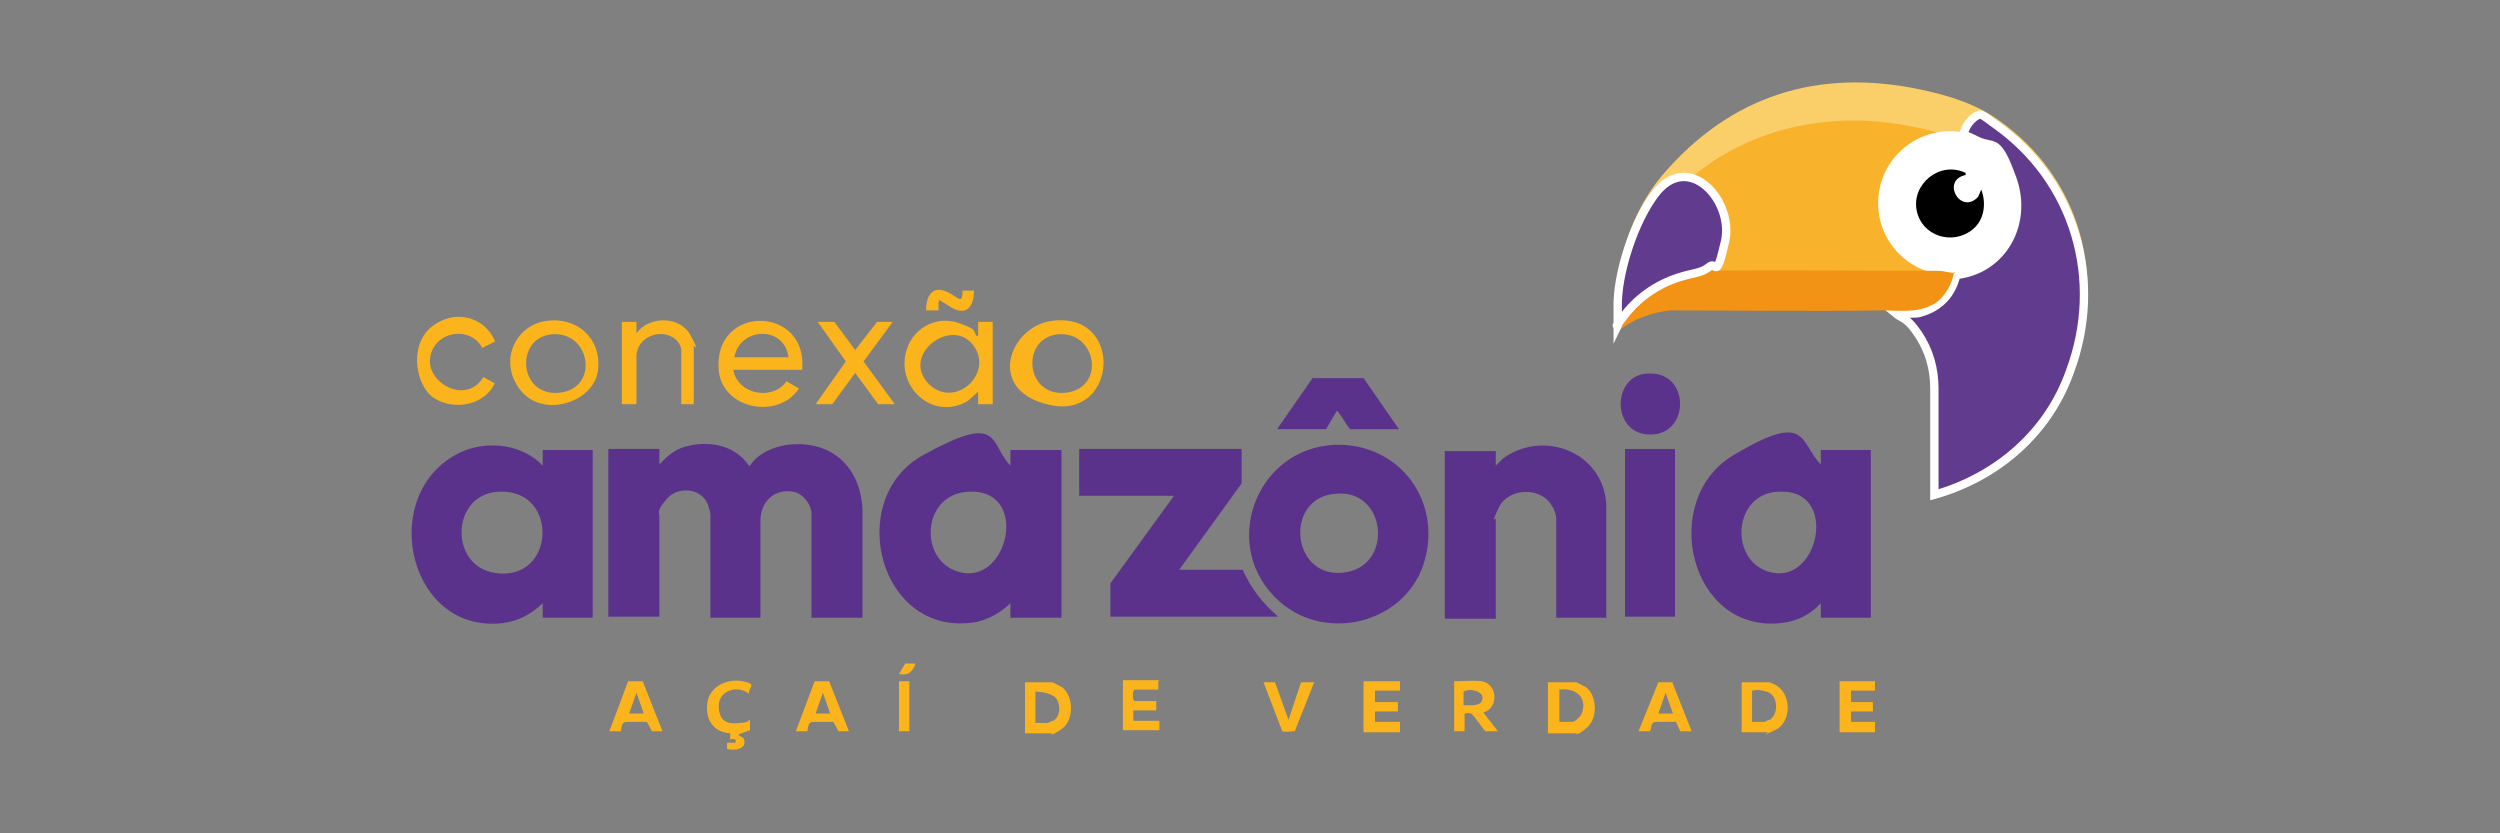 <svg viewBox="0 0 240 80" version="1.1" xmlns="http://www.w3.org/2000/svg" id="Camada_1">
  
  <rect x="0" y="0" width="240" height="80" fill="#808080" stroke="none"/>
  
  <defs>
    <style>
      .st0 {
        fill: #613c8e;
        stroke-width: .8px;
      }

      .st0, .st1 {
        stroke: #fff;
        stroke-miterlimit: 10;
      }

      .st1 {
        fill: #fff;
      }

      .st2 {
        fill: #fbb41c;
      }

      .st3 {
        fill: #5b328b;
      }

      .st4 {
        fill: #f29315;
      }

      .st5 {
        fill: #f9b22b;
      }

      .st6 {
        fill: #face68;
      }
    </style>
  </defs>
  <path d="M63.4,44.5c.7-.8,1.6-1.5,2.7-1.7,2.2-.5,4.5,0,5.8,1.9h.1c.8-1.2,2.2-1.8,3.6-2,4.2-.5,7,2.1,7.2,6.2v10.4h-4.9v-10c0-.9-.9-2-1.8-2.1-1.8-.3-3.1,1-3.1,2.8v9.3h-4.8v-9.9c0-.2-.2-.9-.3-1.1-.7-1.5-2.9-1.6-3.9-.4s-.7,1.2-.7,1.7v9.6h-4.9v-16.1h4.9v1.4Z" class="st3"></path>
  <path d="M97,44.6v-1.4h4.9v16.1h-4.9v-1.4c-.9.9-2,1.5-3.2,1.8-9.4,1.7-12.8-11.8-5.2-16s6.3-1.2,8.4,1ZM93.1,47.2c-4.8.1-5,7.1-.6,7.8s6.2-8,.6-7.8Z" class="st3"></path>
  <path d="M52.1,44.6v-1.4h4.8v16.1h-4.8v-1.4c-1,1-2.3,1.7-3.7,1.9-9,1.2-12.1-11.7-4.9-16,2.6-1.6,6.4-1.4,8.6.9ZM48.1,47.2c-4.8,0-5.1,7.1-.6,7.8,5.8.9,6.2-7.9.6-7.8Z" class="st3"></path>
  <path d="M174.8,44.6v-1.4h4.8v16.1h-4.8v-1.4c-1,1.1-2.2,1.7-3.7,1.9-8.9,1.1-11.9-11.8-4.7-16.1s6.3-1.3,8.4.9ZM170.9,47.2c-4.7,0-5,7.1-.6,7.8s6.1-8,.6-7.8Z" class="st3"></path>
  <path d="M128.2,42.7h.6c5.7.2,9.5,5.4,8,11-1.6,6-9.3,8.1-13.9,4.1-5.9-5.1-2.5-14.8,5.3-15.1ZM128.2,47.4c-5.1.4-4.2,8.6,1.2,7.5,4.4-.9,3.6-8-1.2-7.5Z" class="st3"></path>
  <path d="M154.3,59.3h-4.9v-9.6c0-.2-.2-.9-.4-1.1-1-1.9-4.2-1.8-5.1.1s-.3.9-.3,1.1v9.6h-4.9v-16.1h4.9v1.4l.7-.7c3.9-2.8,9.6-.6,9.9,4.4v11Z" class="st3"></path>
  <path d="M119.2,43.1v3.3l-6,8.3h6.1c.8,1.8,1.9,3.2,3.4,4.5h-16.1v-3.2l6.1-8.4h-9.1v-4.5h15.6Z" class="st3"></path>
  <rect height="16.1" width="4.8" y="43.1" x="156" class="st3"></rect>
  <path d="M134.2,41.2h-4.6c-.4-.5-.7-1.1-1.1-1.6s0-.1-.2-.1l-1,1.7h-4.7l3.4-4.9h4.9s3.4,4.9,3.4,4.9Z" class="st3"></path>
  <path d="M93.9,32.2v-1.3h1.4v7.9h-1.4v-1.2l-1,.9c-3.4,2-7.1-1.5-5.8-5.1.7-2,2.9-3.1,4.9-2.4s1.3.7,1.8,1.3ZM89.2,36.9c2.5,2.4,6.3-1.1,4.2-3.8s-7,1-4.2,3.8Z" class="st2"></path>
  <path d="M77,35.5h-6.6c.4,2.4,3.8,3,5.1,1.1l1.2.7c-2,3-7.3,2-7.7-1.7-.6-6.5,8.7-6.3,8,0ZM75.7,34.3c-.4-3.1-4.7-2.9-5.2,0h5.2Z" class="st2"></path>
  <path d="M101,30.8c6.9-.9,6.3,9.4-.1,8.1s-4-7.6.1-8.1ZM101.5,32.1c-3.5.4-3.1,6,.8,5.6s3-6-.8-5.6Z" class="st2"></path>
  <path d="M52.5,30.8c3-.4,5.3,1.8,4.9,4.8s-5.2,4.6-7.4,1.9-.6-6.3,2.5-6.7ZM52.9,32.1c-3.5.4-3.1,6,.8,5.6s3-6-.8-5.6Z" class="st2"></path>
  <path d="M157.8,35.9c4.6-.7,4.6,6.2.3,5.8-3.3-.3-3.3-5.3-.3-5.8Z" class="st3"></path>
  <path d="M66.8,38.8h-1.4v-5.2c0-.4-.4-1-.8-1.2-1.4-.9-3.5.1-3.5,1.8v4.6h-1.4v-7.9h1.4v1.1c1.2-1.7,4.2-1.7,5.2.2s.3.9.3,1v5.6Z" class="st2"></path>
  <path d="M47.5,32.8l-1.2.6c-1.2-2.2-4.6-1.6-5,.9s3.5,4.6,5.1,1.9l1.1.6c-1,2.1-3.8,2.6-5.7,1.5s-2.6-5.1-.4-6.9,5.1-1,6.1,1.3Z" class="st2"></path>
  <polygon points="80.1 30.9 82.1 33.6 84.2 30.9 85.7 30.9 82.9 34.7 85.9 38.8 84.3 38.8 82.1 35.8 79.9 38.8 78.3 38.8 81.2 34.7 78.5 30.9 80.1 30.9" class="st2"></polygon>
  <path d="M148.6,70.3v-4.8h2.7c.1,0,.8.4,1,.5,1,.8,1.1,2.9.1,3.8s-1,.6-1.2.6h-2.6ZM149.7,69.3h1.2c.3,0,.7-.4.9-.7.7-1.6-.5-2.6-2.1-2.4v3.1Z" class="st2"></path>
  <path d="M167.2,70.3v-4.8h2.6c.2,0,.8.3,1,.5,1.2,1,1.1,3.4-.4,4.1s-.6.2-.7.2h-2.5ZM168.2,69.3h1.2s.4-.2.5-.2c.9-.6.8-2.4-.3-2.7s-1-.1-1.4-.1v3.1Z" class="st2"></path>
  <path d="M98.4,70.3v-4.8h2.6c.1,0,.8.4,1,.5,1.1.9,1.1,3.2-.1,4s-.8.4-1,.4h-2.5ZM99.4,66.3v3.1h1.2s.4-.2.5-.2c.7-.4.7-1.4.4-2s-1.4-.8-2.1-.8Z" class="st2"></path>
  <path d="M142.2,65.4c1.6.2,1.7,2.6.2,3l1.4,1.8h-1.2c-.1,0-1.1-1.6-1.4-1.7s-.4,0-.6,0v1.7h-1v-4.8c.8,0,1.9-.1,2.7,0ZM140.5,67.7c.5,0,1.4.1,1.7-.3.6-1-1.1-1.4-1.7-1v1.3Z" class="st2"></path>
  <polygon points="134.4 65.4 134.4 66.3 132 66.3 132 67.4 134.2 67.4 134.2 68.3 132 68.3 132 69.3 134.4 69.3 134.4 70.3 130.9 70.3 130.9 65.4 134.4 65.4" class="st2"></polygon>
  <polygon points="180 65.4 180 66.3 177.7 66.3 177.7 67.4 179.8 67.4 179.8 68.3 177.7 68.3 177.7 69.3 180 69.3 180 70.3 176.6 70.3 176.6 65.4 180 65.4" class="st2"></polygon>
  <path d="M71.9,66.6c-1.1-.9-3-.3-2.9,1.3s1.1,1.6,2.1,1.5.6-.2.9-.3v1s-1.1.4-1.1.4c0,.2.4.2.5.4.4,1-.9,1.2-1.6,1v-.6c0,0,.8,0,.8,0,.2-.4-.3-.4-.5-.3v-.6c-1.6-.1-2.4-1.3-2.2-2.9s1.9-2.4,3.4-2.1.5.5.6,1.3Z" class="st2"></path>
  <path d="M61.7,65.4l1.9,4.8h-1s-.5-.9-.5-.9c-.6,0-1.3,0-1.9,0s-.5.6-.6.9h-1.1s1.8-4.8,1.8-4.8h1.3ZM61.8,68.5l-.7-2-.7,2h1.4Z" class="st2"></path>
  <path d="M79.6,65.4l1.9,4.8h-1s-.5-.9-.5-.9c-.6,0-1.3,0-1.9,0s-.5.6-.6.9h-1.1s1.8-4.8,1.8-4.8h1.3ZM79.7,68.5l-.7-2-.7,2h1.4Z" class="st2"></path>
  <path d="M160.5,65.4l1.9,4.8h-1.1s-.4-.9-.4-.9c-.6,0-1.3,0-1.9,0s-.4.6-.6.9h-1.1s1.9-4.7,1.9-4.7h1.3ZM160.6,68.5l-.7-2-.7,2h1.4Z" class="st2"></path>
  <path d="M111.2,65.4v.8h-2.3c-.2.2-.2.9,0,1.1h2.1v.9h-2.2v1h2.5v.9h-3.5v-4.8h3.5Z" class="st2"></path>
  <path d="M126.2,65.4l-1.9,4.8c-.3,0-1,.1-1.2,0l-1.8-4.7h1.1c0,0,1.3,3.6,1.3,3.6l1.2-3.6h1.2Z" class="st2"></path>
  <path d="M92.4,27.9h1.1c0,1.5-.7,2.5-2.2,1.6s-1-.8-1.2-.4v.7h-1.2c0-1.1.4-2.3,1.7-1.9s1.8,1.6,1.8,0Z" class="st2"></path>
  <rect height="4.8" width="1" y="65.4" x="86.3" class="st2"></rect>
  <path d="M87.9,63.7c-.3.8-.7,1.2-1.6,1l.6-1h1Z" class="st2"></path>
  <g>
    <path d="M186.5,46v-11.2c-.2-3-2-5.9-5-6.8l-20,1.2c-2,.2-4.5.7-6,2.1-.1,0,0-1,0-1.2-.8-4.4,1.2-9.9,4.1-13.3,6.5-7.6,14.9-10.3,24.8-8.2,2.8.6,5.4,1.4,7.7,3.1,7.2,5.2,9.9,13.9,7.4,22.4s-6.3,10.3-13,11.8Z" class="st6"></path>
    <path d="M185.7,46v-10.1c-.2-2.7-1.7-6.3-4.4-7.1l-18.9-.5c-1.8.2-3.1-.6-4.4.7-.1,0-2.1,1.2-2.1,1,.7-4.3,1.3-7.3,3.9-10.4,5.9-6.9,15.1-9.3,24-7.4,2.6.5,4.9,1.3,7,2.8,6.5,4.7,9,12.6,6.7,20.4-1.8,6-5.7,9.3-11.8,10.7Z" class="st5"></path>
    <circle r="6.4" cy="19.5" cx="187.2" class="st1"></circle>
    <g>
      <path d="M183.5,30.1c.2,0,.7,0,.9-.1,1.8-.5,3-1.8,3.4-3.6,4.5-.5,6.9-5,5.4-9.2s-1.8-2.9-3.4-3.7-.9-.3-1.4-.5c.2-.4.3-.8.6-1.2s.8-.8,1.1-.8,1.2.8,1.4.9c7.7,5.4,10.5,15,7.2,23.8-2.1,5.9-7,10.1-13,11.8v-10.2c0-1.9-.5-3.7-1.6-5.3s-1.5-1.4-2.1-1.9c.3,0,1.1,0,1.3,0Z" class="st0"></path>
      <path d="M187.6,26.1c-.2,1.1-.8,2.3-1.8,3-1.6,1-3.4.7-5.2.7-6.7.1-13.5,0-20.2,0-2,.2-3.8.9-5.3,2.2,1-2.8,3.6-5,6.5-5.7s1.1-.2,1.6-.3c7.6-.1,15.3,0,22.9,0,.5,0,1,.2,1.6.2Z" class="st4"></path>
      <path d="M155.3,31.2v-1.6c-.1-3.3,1.6-8.4,3.6-11,3.2-4.2,7.6.7,6.7,4.6s-.8,1.8-1.5,2.4-1.5.6-2.5.9c-2.2.6-4.2,1.9-5.6,3.7s-.5.7-.7,1.1Z" class="st0"></path>
      <path d="M188.7,16.7c0,.1,0,0,0,.1-2.4.5-.5,3.9,1.2,2.1l.3-.7c.5,1.3.3,2.9-.8,3.8-1.9,1.6-4.9.7-5.4-1.8s2.2-4.8,4.7-3.6Z"></path>
    </g>
  </g>
</svg>